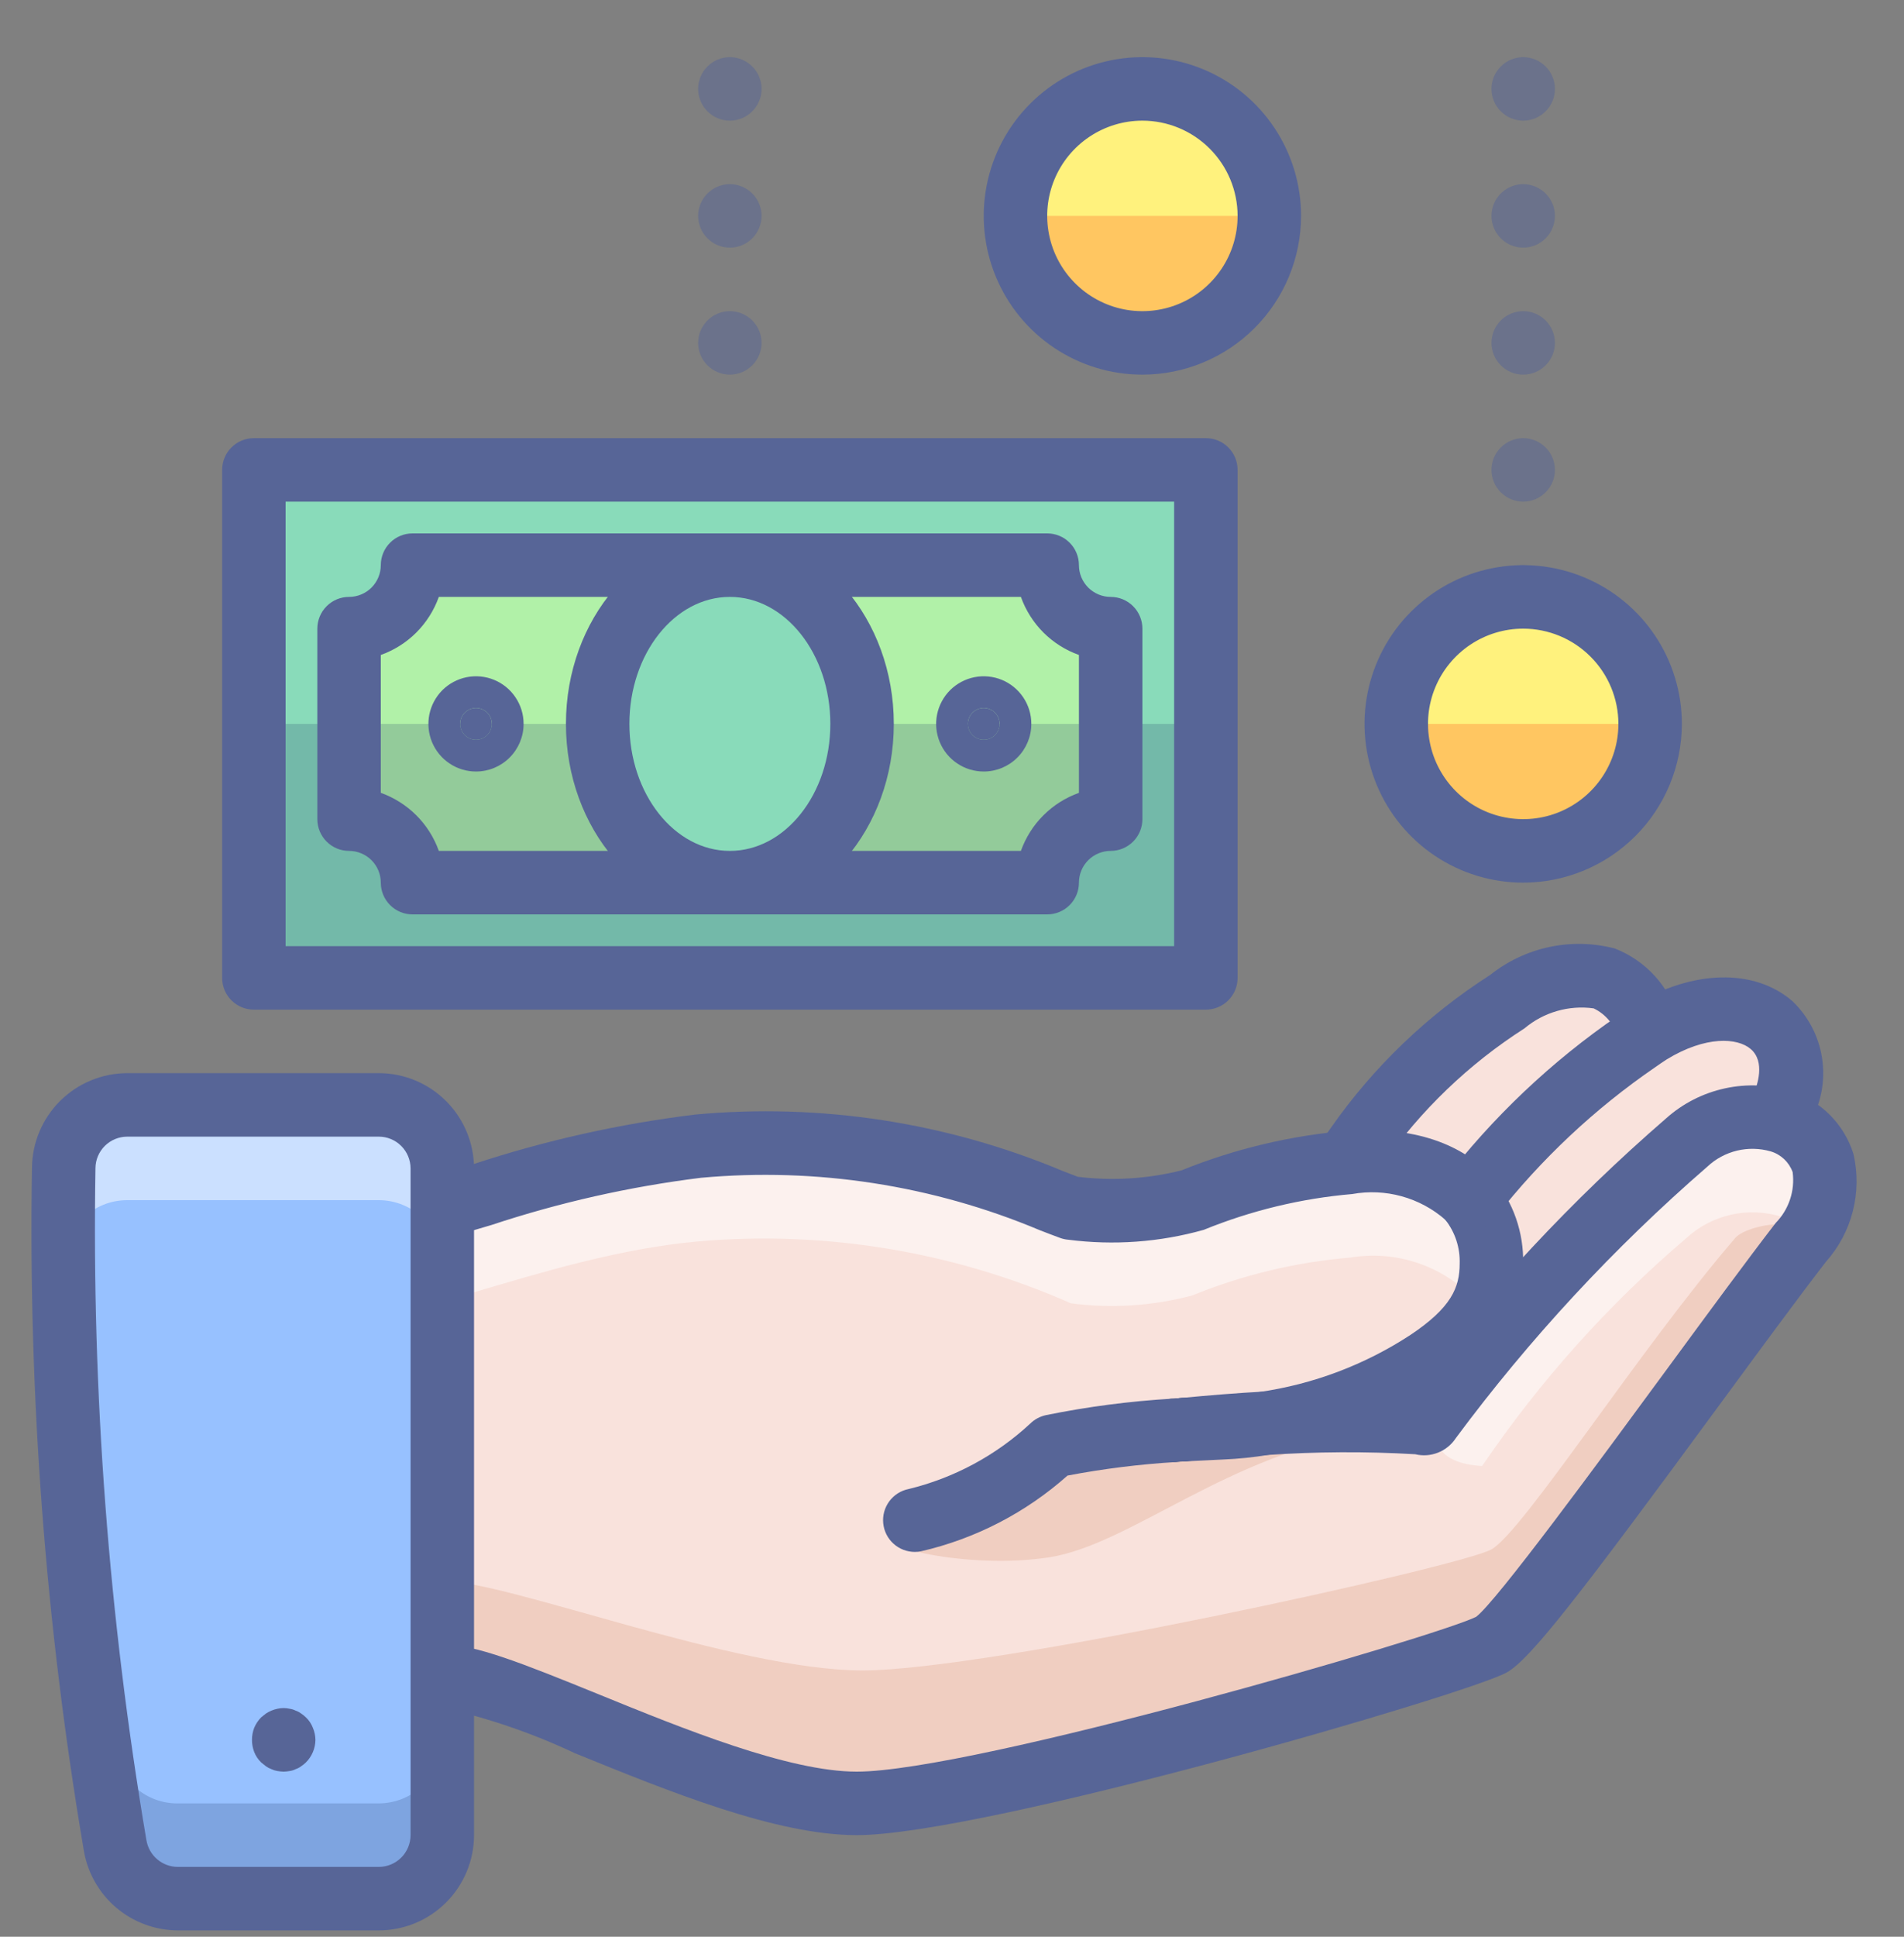 <svg width="60" height="61" viewBox="0 0 60 61" fill="none" xmlns="http://www.w3.org/2000/svg">
<rect x="0" y="0" width="60" height="61" fill="#808080" stroke="none"/>
<g clip-path="url(#clip0_61_1217)">
<path opacity="0.5" d="M47 18.8C47.001 18.535 47.106 18.281 47.294 18.094C47.481 17.906 47.735 17.801 48 17.8C48.265 17.801 48.519 17.907 48.706 18.094C48.894 18.281 48.999 18.535 49 18.8C48.999 19.065 48.894 19.319 48.706 19.506C48.519 19.694 48.265 19.799 48 19.8C47.735 19.799 47.481 19.694 47.294 19.506C47.106 19.319 47.001 19.065 47 18.8ZM47 14.8C47.001 14.535 47.106 14.281 47.294 14.094C47.481 13.906 47.735 13.801 48 13.8C48.265 13.801 48.519 13.906 48.706 14.094C48.894 14.281 48.999 14.535 49 14.8C48.999 15.065 48.894 15.319 48.706 15.506C48.519 15.694 48.265 15.799 48 15.8C47.735 15.799 47.481 15.694 47.294 15.506C47.106 15.319 47.001 15.065 47 14.8ZM47 10.8C47.001 10.535 47.106 10.281 47.294 10.094C47.481 9.906 47.735 9.801 48 9.8C48.265 9.801 48.519 9.907 48.706 10.094C48.894 10.281 48.999 10.535 49 10.8C48.999 11.065 48.894 11.319 48.706 11.506C48.519 11.694 48.265 11.799 48 11.8C47.735 11.799 47.481 11.694 47.294 11.506C47.106 11.319 47.001 11.065 47 10.8ZM47 6.8C47.001 6.535 47.106 6.281 47.294 6.094C47.481 5.906 47.735 5.801 48 5.8C48.265 5.801 48.519 5.907 48.706 6.094C48.894 6.281 48.999 6.535 49 6.8C48.999 7.065 48.894 7.319 48.706 7.506C48.519 7.694 48.265 7.799 48 7.8C47.735 7.799 47.481 7.694 47.294 7.506C47.106 7.319 47.001 7.065 47 6.8ZM47 2.8C47.001 2.535 47.106 2.281 47.294 2.094C47.481 1.906 47.735 1.801 48 1.8C48.265 1.801 48.519 1.907 48.706 2.094C48.894 2.281 48.999 2.535 49 2.8C48.999 3.065 48.894 3.319 48.706 3.506C48.519 3.694 48.265 3.799 48 3.8C47.735 3.799 47.481 3.694 47.294 3.506C47.106 3.319 47.001 3.065 47 2.8Z" fill="#576597"/>
<path opacity="0.5" d="M22 14.8C22.001 14.535 22.106 14.281 22.294 14.094C22.481 13.906 22.735 13.801 23 13.8C23.265 13.801 23.519 13.906 23.706 14.094C23.894 14.281 23.999 14.535 24 14.8C23.999 15.065 23.893 15.319 23.706 15.506C23.519 15.694 23.265 15.799 23 15.8C22.735 15.799 22.481 15.694 22.294 15.506C22.106 15.319 22.001 15.065 22 14.8ZM22 10.8C22.001 10.535 22.106 10.281 22.294 10.094C22.481 9.906 22.735 9.801 23 9.8C23.265 9.801 23.519 9.907 23.706 10.094C23.894 10.281 23.999 10.535 24 10.8C23.999 11.065 23.893 11.319 23.706 11.506C23.519 11.694 23.265 11.799 23 11.8C22.735 11.799 22.481 11.694 22.294 11.506C22.106 11.319 22.001 11.065 22 10.8ZM22 6.8C22.001 6.535 22.106 6.281 22.294 6.094C22.481 5.906 22.735 5.801 23 5.8C23.265 5.801 23.519 5.907 23.706 6.094C23.894 6.281 23.999 6.535 24 6.8C23.999 7.065 23.893 7.319 23.706 7.506C23.519 7.694 23.265 7.799 23 7.8C22.735 7.799 22.481 7.694 22.294 7.506C22.106 7.319 22.001 7.065 22 6.8ZM22 2.8C22.001 2.535 22.106 2.281 22.294 2.094C22.481 1.906 22.735 1.801 23 1.8C23.265 1.801 23.519 1.907 23.706 2.094C23.894 2.281 23.999 2.535 24 2.8C23.999 3.065 23.893 3.319 23.706 3.506C23.519 3.694 23.265 3.799 23 3.8C22.735 3.799 22.481 3.694 22.294 3.506C22.106 3.319 22.001 3.065 22 2.8Z" fill="#576597"/>
<path d="M38 14.8H8V30.8H38V14.8Z" fill="#89DBBA"/>
<path d="M35 25.8C34.47 25.8 33.961 26.011 33.586 26.386C33.211 26.761 33 27.27 33 27.8H13C13 27.27 12.789 26.761 12.414 26.386C12.039 26.011 11.53 25.8 11 25.8V19.8C11.53 19.8 12.039 19.59 12.414 19.214C12.789 18.839 13 18.331 13 17.8H33C33 18.331 33.211 18.839 33.586 19.214C33.961 19.59 34.47 19.8 35 19.8V25.8Z" fill="#B1F1A8"/>
<path opacity="0.2" d="M38 22.8H8V30.8H38V22.8Z" fill="#1D3564"/>
<path d="M33 28.8H13C12.735 28.8 12.48 28.695 12.293 28.507C12.105 28.32 12 28.065 12 27.8C12 27.535 11.894 27.281 11.707 27.093C11.519 26.906 11.265 26.8 11 26.8C10.735 26.8 10.48 26.695 10.293 26.507C10.105 26.32 10 26.065 10 25.8V19.8C10 19.535 10.105 19.281 10.293 19.093C10.48 18.905 10.735 18.8 11 18.8C11.265 18.8 11.519 18.694 11.707 18.507C11.894 18.319 12 18.065 12 17.8C12 17.535 12.105 17.281 12.293 17.093C12.48 16.905 12.735 16.8 13 16.8H33C33.265 16.8 33.52 16.905 33.707 17.093C33.895 17.281 34 17.535 34 17.8C34 18.065 34.106 18.319 34.293 18.507C34.481 18.694 34.735 18.8 35 18.8C35.265 18.8 35.52 18.905 35.707 19.093C35.895 19.281 36 19.535 36 19.8V25.8C36 26.065 35.895 26.32 35.707 26.507C35.52 26.695 35.265 26.8 35 26.8C34.735 26.8 34.481 26.906 34.293 27.093C34.106 27.281 34 27.535 34 27.8C34 28.065 33.895 28.32 33.707 28.507C33.52 28.695 33.265 28.8 33 28.8ZM13.829 26.8H32.171C32.322 26.379 32.563 25.996 32.88 25.68C33.196 25.364 33.579 25.122 34 24.972V20.629C33.579 20.479 33.196 20.237 32.88 19.921C32.563 19.604 32.322 19.221 32.171 18.8H13.829C13.678 19.221 13.437 19.604 13.12 19.921C12.804 20.237 12.421 20.479 12 20.629V24.971C12.421 25.122 12.804 25.364 13.12 25.68C13.437 25.996 13.678 26.379 13.829 26.8Z" fill="#576597"/>
<path d="M23 27.8C25.301 27.8 27.167 25.562 27.167 22.8C27.167 20.039 25.301 17.8 23 17.8C20.699 17.8 18.833 20.039 18.833 22.8C18.833 25.562 20.699 27.8 23 27.8Z" fill="#89DBBA"/>
<path d="M38 31.8H8C7.735 31.8 7.48 31.695 7.293 31.507C7.105 31.32 7 31.065 7 30.8V14.8C7 14.535 7.105 14.281 7.293 14.093C7.48 13.905 7.735 13.8 8 13.8H38C38.265 13.8 38.52 13.905 38.707 14.093C38.895 14.281 39 14.535 39 14.8V30.8C39 31.065 38.895 31.32 38.707 31.507C38.52 31.695 38.265 31.8 38 31.8ZM9 29.8H37V15.8H9V29.8Z" fill="#576597"/>
<path d="M23 28.8C20.151 28.8 17.834 26.109 17.834 22.8C17.834 19.492 20.151 16.8 23 16.8C25.849 16.8 28.166 19.492 28.166 22.8C28.166 26.109 25.849 28.8 23 28.8ZM23 18.8C21.254 18.8 19.834 20.595 19.834 22.8C19.834 25.006 21.254 26.8 23 26.8C24.746 26.8 26.166 25.006 26.166 22.8C26.166 20.595 24.746 18.8 23 18.8Z" fill="#576597"/>
<path d="M15 23.3C15.276 23.3 15.5 23.076 15.5 22.8C15.5 22.524 15.276 22.3 15 22.3C14.724 22.3 14.5 22.524 14.5 22.8C14.5 23.076 14.724 23.3 15 23.3Z" fill="#576597"/>
<path d="M15 24.3C14.703 24.3 14.413 24.212 14.167 24.047C13.92 23.883 13.728 23.648 13.614 23.374C13.501 23.1 13.471 22.799 13.529 22.508C13.587 22.217 13.73 21.949 13.939 21.739C14.149 21.53 14.416 21.387 14.707 21.329C14.998 21.271 15.3 21.301 15.574 21.414C15.848 21.528 16.082 21.72 16.247 21.967C16.412 22.213 16.5 22.503 16.5 22.8C16.5 23.198 16.341 23.579 16.06 23.86C15.779 24.142 15.398 24.3 15 24.3ZM15 22.3C14.901 22.3 14.804 22.329 14.722 22.384C14.64 22.439 14.576 22.517 14.538 22.609C14.5 22.7 14.49 22.801 14.51 22.898C14.529 22.995 14.576 23.084 14.646 23.154C14.716 23.224 14.806 23.271 14.902 23.291C14.999 23.31 15.1 23.3 15.191 23.262C15.283 23.224 15.361 23.16 15.416 23.078C15.471 22.996 15.5 22.899 15.5 22.8C15.5 22.668 15.447 22.541 15.354 22.447C15.26 22.353 15.133 22.3 15 22.3Z" fill="#576597"/>
<path d="M31 23.3C31.276 23.3 31.5 23.076 31.5 22.8C31.5 22.524 31.276 22.3 31 22.3C30.724 22.3 30.5 22.524 30.5 22.8C30.5 23.076 30.724 23.3 31 23.3Z" fill="#576597"/>
<path d="M31 24.3C30.703 24.3 30.413 24.212 30.167 24.047C29.92 23.883 29.728 23.648 29.614 23.374C29.501 23.1 29.471 22.799 29.529 22.508C29.587 22.217 29.73 21.949 29.939 21.739C30.149 21.53 30.416 21.387 30.707 21.329C30.998 21.271 31.3 21.301 31.574 21.414C31.848 21.528 32.082 21.72 32.247 21.967C32.412 22.213 32.5 22.503 32.5 22.8C32.5 23.198 32.341 23.579 32.06 23.86C31.779 24.142 31.398 24.3 31 24.3ZM31 22.3C30.901 22.3 30.804 22.329 30.722 22.384C30.64 22.439 30.576 22.517 30.538 22.609C30.5 22.7 30.49 22.801 30.51 22.898C30.529 22.995 30.576 23.084 30.646 23.154C30.716 23.224 30.805 23.271 30.902 23.291C30.999 23.31 31.1 23.3 31.191 23.262C31.283 23.224 31.361 23.16 31.416 23.078C31.471 22.996 31.5 22.899 31.5 22.8C31.5 22.668 31.447 22.541 31.354 22.447C31.26 22.353 31.133 22.3 31 22.3Z" fill="#576597"/>
<path d="M36 10.8C38.209 10.8 40 9.009 40 6.8C40 4.591 38.209 2.8 36 2.8C33.791 2.8 32 4.591 32 6.8C32 9.009 33.791 10.8 36 10.8Z" fill="#FFF27D"/>
<path d="M40 6.8C40 7.861 39.579 8.878 38.828 9.629C38.078 10.379 37.061 10.8 36 10.8C34.939 10.8 33.922 10.379 33.172 9.629C32.421 8.878 32 7.861 32 6.8H40Z" fill="#FFC661"/>
<path d="M36 11.8C35.011 11.8 34.044 11.507 33.222 10.957C32.4 10.408 31.759 9.627 31.381 8.714C31.002 7.8 30.903 6.795 31.096 5.825C31.289 4.855 31.765 3.964 32.465 3.265C33.164 2.565 34.055 2.089 35.025 1.896C35.995 1.703 37 1.802 37.913 2.181C38.827 2.559 39.608 3.2 40.157 4.022C40.707 4.845 41 5.811 41 6.8C40.998 8.126 40.471 9.397 39.534 10.334C38.596 11.271 37.326 11.799 36 11.8ZM36 3.8C35.407 3.8 34.827 3.976 34.333 4.306C33.84 4.635 33.455 5.104 33.228 5.652C33.001 6.2 32.942 6.803 33.058 7.385C33.173 7.967 33.459 8.502 33.879 8.921C34.298 9.341 34.833 9.627 35.415 9.743C35.997 9.858 36.6 9.799 37.148 9.572C37.696 9.345 38.165 8.96 38.494 8.467C38.824 7.974 39 7.394 39 6.8C38.999 6.005 38.683 5.242 38.12 4.68C37.558 4.117 36.795 3.801 36 3.8Z" fill="#576597"/>
<path d="M48 26.8C50.209 26.8 52 25.009 52 22.8C52 20.591 50.209 18.8 48 18.8C45.791 18.8 44 20.591 44 22.8C44 25.009 45.791 26.8 48 26.8Z" fill="#FFF27D"/>
<path d="M52 22.8C52 23.861 51.579 24.878 50.828 25.629C50.078 26.379 49.061 26.8 48 26.8C46.939 26.8 45.922 26.379 45.172 25.629C44.421 24.878 44 23.861 44 22.8H52Z" fill="#FFC661"/>
<path d="M48 27.8C47.011 27.8 46.044 27.507 45.222 26.957C44.4 26.408 43.759 25.627 43.381 24.714C43.002 23.8 42.903 22.795 43.096 21.825C43.289 20.855 43.765 19.964 44.465 19.265C45.164 18.565 46.055 18.089 47.025 17.896C47.995 17.703 49 17.802 49.913 18.181C50.827 18.559 51.608 19.2 52.157 20.022C52.707 20.845 53 21.811 53 22.8C52.998 24.126 52.471 25.397 51.534 26.334C50.596 27.271 49.326 27.799 48 27.8ZM48 19.8C47.407 19.8 46.827 19.976 46.333 20.306C45.84 20.635 45.455 21.104 45.228 21.652C45.001 22.2 44.942 22.803 45.058 23.385C45.173 23.967 45.459 24.502 45.879 24.922C46.298 25.341 46.833 25.627 47.415 25.742C47.997 25.858 48.6 25.799 49.148 25.572C49.696 25.345 50.165 24.96 50.494 24.467C50.824 23.974 51 23.393 51 22.8C50.999 22.005 50.683 21.242 50.12 20.68C49.558 20.117 48.795 19.801 48 19.8Z" fill="#576597"/>
<path d="M47.498 31.55C45.538 32.816 43.852 34.462 42.538 36.39L42.548 36.61C43.221 36.496 43.912 36.542 44.565 36.744C45.218 36.945 45.815 37.297 46.308 37.77C47.796 35.85 49.574 34.173 51.578 32.8C51.718 32.7 51.868 32.6 52.008 32.51L51.948 32.41C51.448 30.89 50.038 29.91 47.498 31.55Z" fill="#F9E2DC"/>
<path d="M53.148 35.99C53.543 35.628 54.026 35.376 54.548 35.259C55.071 35.141 55.616 35.162 56.128 35.32L56.168 34.88C57.268 32.35 54.848 30.78 52.008 32.51C51.868 32.6 51.718 32.7 51.578 32.8C49.574 34.173 47.796 35.85 46.308 37.77C46.774 38.342 47.019 39.062 46.998 39.8C46.998 41.07 46.378 41.96 44.998 42.88C43.444 43.899 41.686 44.565 39.848 44.83C43.728 44.61 45.088 44.89 44.998 44.8C47.38 41.571 50.113 38.616 53.148 35.99Z" fill="#F9E2DC"/>
<path d="M37.268 45.03C38.228 44.94 39.088 44.87 39.848 44.83C41.686 44.565 43.444 43.899 44.998 42.88C46.378 41.96 46.998 41.07 46.998 39.8C47.019 39.062 46.775 38.342 46.308 37.77C45.815 37.297 45.218 36.945 44.565 36.744C43.913 36.542 43.221 36.496 42.548 36.61C40.84 36.752 39.164 37.154 37.578 37.8C36.33 38.133 35.028 38.218 33.748 38.05C30.058 36.421 26.016 35.75 21.998 36.1C17.018 36.55 12.258 39.09 8.998 38.8H2.998V52.8H13.998C15.998 52.8 22.998 56.8 26.998 56.8C30.998 56.8 46.048 52.34 46.998 51.8C47.998 51.24 53.948 42.76 56.748 39.13C58.178 37.28 57.448 35.78 56.128 35.32C55.616 35.162 55.071 35.141 54.549 35.259C54.026 35.376 53.543 35.628 53.148 35.99C50.113 38.616 47.38 41.571 44.998 44.8C45.088 44.89 43.728 44.61 39.848 44.83C39.401 44.904 38.95 44.951 38.498 44.97C38.098 44.99 37.688 45.01 37.268 45.03Z" fill="#F9E2DC"/>
<g opacity="0.2">
<path d="M27.185 52.613C31.185 52.613 46.048 49.34 46.998 48.8C47.998 48.24 51.623 42.55 54.685 38.988C55.093 38.514 57.524 38.142 56.435 39.55C53.635 43.18 47.998 51.24 46.998 51.8C46.048 52.34 30.998 56.8 26.998 56.8C22.998 56.8 15.998 52.8 13.998 52.8H2.998V49.8H13.998C15.998 49.8 23.185 52.613 27.185 52.613Z" fill="#CC7E54"/>
<path d="M28.22 48.375C27.358 48.665 30.49 49.448 33.06 49.05C35.63 48.652 38.685 45.8 43.123 45.113C42.984 44.214 37.234 44.944 34.664 45.342C32.095 45.74 30.664 47.55 28.22 48.375Z" fill="#CC7E54"/>
</g>
<g opacity="0.5">
<path d="M8.998 38.8C12.258 39.09 17.018 36.55 21.998 36.1C26.016 35.75 30.058 36.421 33.748 38.05C35.028 38.218 36.33 38.133 37.578 37.8C39.164 37.154 40.84 36.752 42.548 36.61C43.221 36.496 43.913 36.542 44.565 36.744C45.218 36.945 45.815 37.297 46.308 37.77C46.775 38.342 47.02 39.062 46.998 39.8C47.005 40.309 46.88 40.812 46.635 41.258C46.544 41.084 46.434 40.92 46.308 40.77C45.815 40.297 45.218 39.945 44.565 39.744C43.913 39.542 43.221 39.496 42.548 39.61C40.84 39.752 39.164 40.154 37.578 40.8C36.33 41.133 35.028 41.218 33.748 41.05C30.058 39.421 26.016 38.75 21.998 39.1C17.018 39.55 12.258 42.09 8.998 41.8H2.998V38.8L8.998 38.8Z" fill="white"/>
<path d="M56.128 38.32C55.616 38.162 55.071 38.141 54.549 38.259C54.026 38.376 53.543 38.628 53.148 38.99C50.688 41.085 48.521 43.502 46.706 46.175C43.831 46.008 45.831 43.175 46.962 42.316C48.841 40.036 50.91 37.919 53.148 35.99C53.543 35.628 54.026 35.376 54.549 35.259C55.071 35.141 55.616 35.162 56.128 35.32C57.373 35.754 58.069 37.117 56.948 38.822C56.714 38.597 56.434 38.426 56.128 38.32Z" fill="white"/>
</g>
<path d="M36.998 46.05C36.732 46.05 36.478 45.945 36.291 45.757C36.103 45.57 35.998 45.315 35.998 45.05C35.998 44.785 36.103 44.531 36.291 44.343C36.478 44.156 36.732 44.05 36.998 44.05C37.037 44.044 37.078 44.041 37.118 44.04L37.268 44.03C37.531 44.03 37.783 44.134 37.971 44.319C38.158 44.504 38.264 44.755 38.268 45.018C38.271 45.281 38.17 45.535 37.988 45.724C37.805 45.913 37.555 46.023 37.292 46.03C37.249 46.033 37.142 46.04 37.118 46.04C37.078 46.046 37.038 46.049 36.998 46.05Z" fill="#505070"/>
<path d="M26.998 57.8C24.459 57.8 21.086 56.428 18.111 55.217C16.795 54.597 15.416 54.122 13.998 53.8H3.998C3.732 53.8 3.478 53.695 3.29 53.507C3.103 53.32 2.998 53.065 2.998 52.8C2.998 52.535 3.103 52.281 3.29 52.093C3.478 51.906 3.732 51.8 3.998 51.8H13.998C14.974 51.8 16.41 52.365 18.865 53.364C21.531 54.45 24.85 55.8 26.998 55.8C30.66 55.8 45.326 51.524 46.516 50.924C47.141 50.459 50.382 46.047 52.527 43.127C53.823 41.363 55.047 39.697 55.956 38.519C56.161 38.31 56.316 38.057 56.408 37.78C56.501 37.502 56.529 37.207 56.491 36.917C56.435 36.762 56.343 36.622 56.223 36.508C56.102 36.395 55.957 36.311 55.798 36.264C55.452 36.165 55.086 36.157 54.736 36.241C54.386 36.326 54.063 36.5 53.801 36.747C50.856 39.3 48.198 42.167 45.876 45.296C45.741 45.502 45.545 45.662 45.316 45.752C45.087 45.843 44.836 45.861 44.597 45.803C43.034 45.712 41.466 45.721 39.904 45.828C39.153 45.868 38.306 45.937 37.361 46.026C37.231 46.038 37.099 46.025 36.973 45.986C36.848 45.947 36.731 45.884 36.63 45.8C36.529 45.717 36.445 45.614 36.384 45.498C36.322 45.382 36.284 45.255 36.272 45.124C36.26 44.993 36.273 44.861 36.312 44.736C36.35 44.61 36.413 44.494 36.497 44.392C36.581 44.291 36.684 44.208 36.8 44.146C36.916 44.085 37.043 44.047 37.174 44.035C38.149 43.943 39.023 43.872 39.795 43.831C41.363 43.726 42.935 43.714 44.505 43.794C46.857 40.664 49.536 37.794 52.496 35.231C53.024 34.757 53.666 34.429 54.36 34.279C55.053 34.128 55.774 34.161 56.451 34.374C56.911 34.522 57.33 34.778 57.67 35.122C58.011 35.466 58.264 35.886 58.408 36.348C58.545 36.942 58.538 37.56 58.387 38.151C58.236 38.742 57.945 39.287 57.539 39.742C56.645 40.9 55.428 42.557 54.139 44.311C49.798 50.221 48.228 52.257 47.486 52.673C46.291 53.352 31.005 57.8 26.998 57.8Z" fill="#576597"/>
<path d="M37.267 46.03C37.006 46.03 36.755 45.928 36.569 45.745C36.382 45.563 36.274 45.314 36.268 45.054C36.262 44.793 36.358 44.54 36.536 44.349C36.714 44.158 36.959 44.044 37.22 44.031L38.448 43.972C38.861 43.955 39.272 43.912 39.68 43.844C41.38 43.6 43.006 42.987 44.444 42.047C45.737 41.184 45.998 40.548 45.998 39.8C46.015 39.301 45.855 38.812 45.547 38.419C45.15 38.072 44.68 37.819 44.172 37.679C43.664 37.538 43.131 37.514 42.612 37.608C41.004 37.746 39.426 38.127 37.931 38.736C36.543 39.126 35.09 39.231 33.659 39.046C33.572 39.039 33.486 39.019 33.404 38.989C33.214 38.92 33.003 38.838 32.772 38.749C29.399 37.331 25.73 36.763 22.086 37.096C19.84 37.375 17.626 37.874 15.477 38.586C13.078 39.296 10.812 39.969 8.909 39.796L2.998 39.8C2.732 39.8 2.478 39.695 2.29 39.507C2.103 39.32 1.998 39.065 1.998 38.8C1.998 38.535 2.103 38.281 2.29 38.093C2.478 37.906 2.732 37.8 2.998 37.8H8.998C10.611 37.944 12.699 37.322 14.911 36.668C17.186 35.918 19.53 35.395 21.908 35.104C25.857 34.738 29.835 35.349 33.492 36.883C33.663 36.949 33.821 37.01 33.967 37.065C35.057 37.199 36.162 37.13 37.227 36.864C38.909 36.183 40.685 35.761 42.495 35.611C45.047 35.445 46.383 36.337 47.061 37.112C47.688 37.866 48.02 38.821 47.998 39.8C47.968 40.609 47.727 41.396 47.298 42.083C46.868 42.769 46.267 43.331 45.552 43.712C43.876 44.812 41.979 45.532 39.994 45.819C39.514 45.899 39.03 45.949 38.544 45.969L37.315 46.029L37.267 46.03Z" fill="#576597"/>
<path d="M28.827 48.88C28.579 48.879 28.34 48.787 28.156 48.62C27.972 48.454 27.857 48.225 27.833 47.978C27.808 47.731 27.877 47.484 28.024 47.285C28.172 47.086 28.388 46.948 28.631 46.899C30.064 46.551 31.383 45.842 32.464 44.839C32.601 44.704 32.775 44.611 32.963 44.571C34.272 44.305 35.597 44.132 36.93 44.053C37.061 44.044 37.193 44.061 37.317 44.103C37.441 44.145 37.556 44.211 37.655 44.297C37.754 44.383 37.835 44.489 37.893 44.606C37.952 44.724 37.986 44.852 37.995 44.983C38.004 45.114 37.987 45.245 37.945 45.37C37.903 45.494 37.837 45.609 37.751 45.708C37.664 45.807 37.559 45.888 37.442 45.946C37.324 46.004 37.196 46.039 37.065 46.048C35.915 46.117 34.771 46.26 33.64 46.475C32.325 47.645 30.738 48.465 29.024 48.86C28.959 48.873 28.893 48.88 28.827 48.88Z" fill="#576597"/>
<path d="M46.307 38.77C46.126 38.77 45.949 38.721 45.795 38.628C45.64 38.536 45.513 38.403 45.427 38.244C45.342 38.085 45.301 37.906 45.309 37.726C45.317 37.546 45.373 37.371 45.472 37.221C47.025 35.197 48.888 33.431 50.992 31.989C51.15 31.877 51.315 31.767 51.468 31.668C53.324 30.537 55.287 30.49 56.489 31.537C56.982 32.011 57.308 32.632 57.415 33.308C57.523 33.983 57.407 34.675 57.084 35.279C57.032 35.399 56.956 35.508 56.862 35.599C56.767 35.691 56.656 35.762 56.534 35.81C56.412 35.858 56.281 35.882 56.15 35.88C56.019 35.877 55.889 35.849 55.769 35.797C55.648 35.744 55.539 35.669 55.448 35.574C55.357 35.48 55.285 35.368 55.237 35.246C55.189 35.124 55.165 34.993 55.168 34.862C55.17 34.731 55.198 34.601 55.251 34.481C55.38 34.182 55.633 33.444 55.174 33.044C54.754 32.678 53.747 32.621 52.528 33.364C52.421 33.433 52.286 33.523 52.159 33.614C50.257 34.918 48.566 36.505 47.143 38.319C47.052 38.458 46.928 38.572 46.782 38.65C46.636 38.729 46.473 38.77 46.307 38.77Z" fill="#576597"/>
<path d="M42.498 37.42C42.294 37.42 42.096 37.358 41.929 37.242C41.761 37.127 41.633 36.963 41.562 36.772C41.49 36.582 41.478 36.375 41.527 36.177C41.577 35.98 41.685 35.803 41.837 35.668C41.856 35.64 41.898 35.58 41.951 35.506C43.29 33.596 44.991 31.966 46.956 30.709C47.502 30.274 48.141 29.972 48.823 29.827C49.505 29.682 50.212 29.698 50.887 29.874C51.371 30.063 51.806 30.362 52.155 30.748C52.504 31.134 52.758 31.596 52.898 32.098C52.98 32.349 52.959 32.623 52.839 32.86C52.72 33.096 52.511 33.275 52.26 33.358C52.008 33.441 51.734 33.42 51.498 33.301C51.261 33.182 51.081 32.974 50.998 32.723C50.948 32.514 50.852 32.32 50.717 32.153C50.583 31.987 50.413 31.852 50.22 31.76C49.833 31.706 49.438 31.735 49.063 31.844C48.688 31.952 48.339 32.138 48.04 32.39C46.287 33.512 44.771 34.966 43.577 36.671C43.481 36.81 43.378 36.945 43.268 37.073C43.066 37.285 42.79 37.409 42.498 37.42Z" fill="#576597"/>
<path d="M13.938 52.8V57.8C13.936 58.33 13.725 58.838 13.35 59.212C12.976 59.587 12.468 59.798 11.938 59.8H5.608C5.132 59.8 4.672 59.631 4.31 59.323C3.947 59.016 3.705 58.589 3.628 58.12C2.432 51.072 1.89 43.928 2.008 36.78C2.013 36.253 2.227 35.75 2.601 35.379C2.975 35.008 3.481 34.8 4.008 34.8H11.938C12.468 34.801 12.976 35.013 13.35 35.388C13.725 35.762 13.936 36.27 13.938 36.8V52.8Z" fill="#97C1FF"/>
<path opacity="0.2" d="M3.628 55.12C3.699 55.592 3.939 56.022 4.303 56.331C4.667 56.639 5.13 56.806 5.608 56.8H11.938C12.468 56.798 12.975 56.587 13.35 56.212C13.725 55.838 13.936 55.33 13.938 54.8V57.8C13.936 58.33 13.725 58.838 13.35 59.212C12.975 59.587 12.468 59.798 11.938 59.8H5.608C5.133 59.797 4.675 59.626 4.313 59.319C3.951 59.012 3.708 58.588 3.628 58.12C2.998 54.863 3.435 53.738 3.628 55.12Z" fill="#1D3564"/>
<path opacity="0.5" d="M11.938 37.8H4.008C3.481 37.8 2.975 38.008 2.601 38.379C2.227 38.75 2.013 39.253 2.008 39.78L2.007 39.854C1.996 38.736 2 37.708 2.008 36.78C2.013 36.253 2.227 35.75 2.601 35.379C2.975 35.008 3.481 34.8 4.008 34.8H11.938C12.468 34.801 12.976 35.013 13.35 35.388C13.725 35.762 13.936 36.27 13.938 36.8V39.8C13.936 39.27 13.725 38.762 13.35 38.388C12.976 38.013 12.468 37.801 11.938 37.8Z" fill="white"/>
<path d="M11.938 60.8H5.607C4.897 60.799 4.21 60.546 3.667 60.088C3.125 59.629 2.762 58.993 2.643 58.293C1.435 51.185 0.888 43.981 1.008 36.772C1.017 35.982 1.337 35.227 1.899 34.671C2.46 34.115 3.218 33.802 4.008 33.8H11.938C12.733 33.801 13.495 34.117 14.058 34.68C14.62 35.242 14.937 36.005 14.938 36.8V57.8C14.937 58.596 14.62 59.358 14.058 59.92C13.495 60.483 12.733 60.799 11.938 60.8ZM4.008 35.8C3.745 35.801 3.492 35.905 3.305 36.09C3.118 36.275 3.011 36.526 3.008 36.789C2.889 43.878 3.427 50.963 4.613 57.953C4.651 58.189 4.771 58.405 4.954 58.56C5.136 58.716 5.368 58.801 5.607 58.8H11.938C12.203 58.8 12.457 58.694 12.644 58.507C12.832 58.319 12.937 58.065 12.938 57.8V36.8C12.937 36.535 12.832 36.281 12.644 36.093C12.457 35.906 12.203 35.8 11.938 35.8H4.008Z" fill="#576597"/>
<path d="M8.94 55.8C8.873 55.798 8.806 55.792 8.74 55.78C8.674 55.769 8.61 55.749 8.55 55.72C8.489 55.698 8.432 55.667 8.38 55.63C8.33 55.59 8.28 55.55 8.23 55.51C8.134 55.417 8.059 55.304 8.01 55.18C7.917 54.935 7.917 54.665 8.01 54.42C8.062 54.297 8.136 54.185 8.23 54.09C8.28 54.05 8.33 54.01 8.38 53.97C8.49 53.898 8.612 53.847 8.74 53.82C8.868 53.79 9.002 53.79 9.13 53.82C9.196 53.829 9.26 53.849 9.32 53.88C9.381 53.9 9.439 53.93 9.49 53.97C9.544 54.005 9.594 54.045 9.64 54.09C9.737 54.182 9.812 54.295 9.86 54.42C9.911 54.54 9.938 54.669 9.94 54.8C9.937 55.067 9.829 55.322 9.64 55.51C9.594 55.555 9.544 55.595 9.49 55.63C9.439 55.67 9.381 55.7 9.32 55.72C9.26 55.75 9.196 55.771 9.13 55.78C9.067 55.792 9.004 55.798 8.94 55.8Z" fill="#576597"/>
</g>
<defs>
<clipPath id="clip0_61_1217">
<rect width="60" height="60" fill="white" transform="translate(0 0.8)"/>
</clipPath>
</defs>
</svg>
